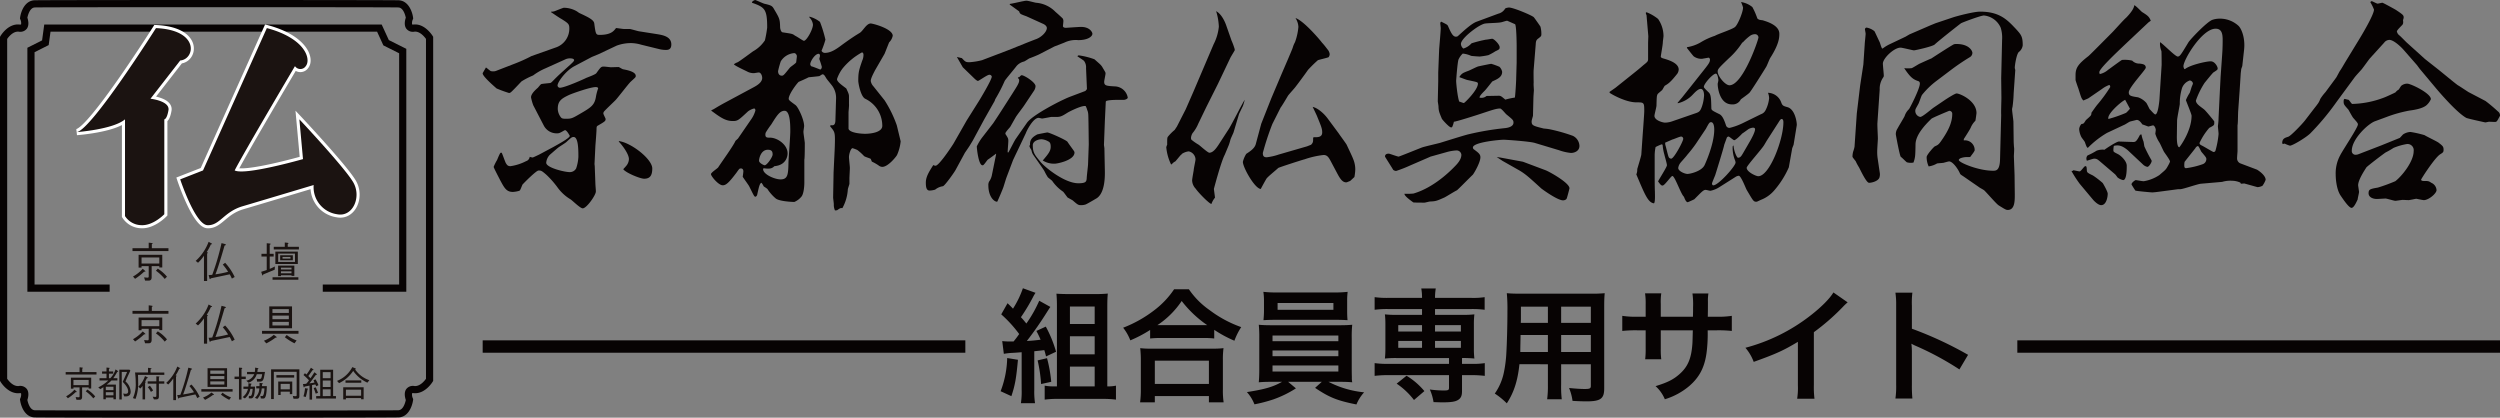 <?xml version="1.0" encoding="UTF-8"?> <svg xmlns="http://www.w3.org/2000/svg" xmlns:xlink="http://www.w3.org/1999/xlink" width="808" height="135" viewBox="0 0 808 135"><rect x="0" y="0" width="808" height="135" fill="#808080" stroke="none"/><defs><clipPath id="a"><rect width="140" height="135" fill="none"></rect></clipPath><clipPath id="b"><rect width="652" height="68" fill="none"></rect></clipPath></defs><g transform="translate(-386 -2209)"><g transform="translate(386 2209)"><path d="M126.283,89.777h-27V87.456h24.683V12.708l-5.095-2.548-2.032-4.426H11.29L10.7,10.064l-4.568,2.3V87.456H30.4v2.321H3.813V10.934L8.566,8.542l.7-5.129H118.32l2.313,5.034,5.649,2.827Z" transform="translate(5.036 4.507)" fill="#070303"></path><g transform="translate(0 0)"><g clip-path="url(#a)"><path d="M70,135c-28.745,0-57.494-.03-58.87-.093-3.093-.142-4.367-3.581-4.636-5.591l-.037-.3.116-.29A2.717,2.717,0,0,0,6.8,127.1a1.141,1.141,0,0,0-.515-.026c-3.645.35-6.019-3.539-6.118-3.7L0,123.091V11.908l.167-.276c.1-.167,2.436-4.073,6.118-3.707a1.007,1.007,0,0,0,.527-.035A2.8,2.8,0,0,0,6.573,6.28l-.116-.285.037-.311C6.763,3.674,8.037.234,11.13.093c2.754-.123,114.986-.123,117.738,0,3.093.142,4.367,3.581,4.638,5.591l.035.306-.116.29A2.727,2.727,0,0,0,133.2,7.9a1.263,1.263,0,0,0,.513.023c3.6-.364,6.021,3.542,6.123,3.707l.165.276V123.091l-.165.279c-.1.165-2.478,4.048-6.123,3.7a.9.9,0,0,0-.527.035,2.855,2.855,0,0,0,.239,1.608l.118.29-.037.309c-.271,2.01-1.545,5.45-4.638,5.591-1.374.063-30.121.093-58.868.093M8.847,129.272c.162.815.794,3.242,2.387,3.317,2.747.123,114.782.123,117.531,0,1.594-.074,2.225-2.5,2.39-3.317-.258-.759-.671-2.411.176-3.556a2.705,2.705,0,0,1,2.61-.952c1.784.176,3.255-1.662,3.738-2.344V12.579c-.483-.682-1.986-2.534-3.738-2.344a2.662,2.662,0,0,1-2.61-.952c-.847-1.144-.434-2.8-.176-3.556-.165-.815-.8-3.242-2.39-3.317-2.749-.125-114.784-.123-117.531,0-1.594.074-2.225,2.5-2.387,3.317.255.759.666,2.411-.181,3.556a2.676,2.676,0,0,1-2.61.952C4.237,10.056,2.8,11.9,2.32,12.579V122.42c.48.682,1.912,2.521,3.735,2.344a2.705,2.705,0,0,1,2.61.952c.847,1.144.436,2.8.181,3.556" transform="translate(0 0)" fill="#070303"></path><path d="M15.642,58.911a13.03,13.03,0,0,1,2.441,2.279l.613-.624a10.34,10.34,0,0,0-2.545-2.223ZM9.867,61.157A17.07,17.07,0,0,0,12.354,59.2c.081-.081.267.049.346-.049.046-.039.032-.114-.09-.227-.07-.081-.42-.381-.626-.545A10.416,10.416,0,0,1,9.3,60.521l.568.636m3.77-8.474H9.148v.8h9.963v-.8H14.505v-1.14c.1-.046.22-.065.22-.169,0-.072-.046-.107-.278-.125a5.928,5.928,0,0,0-.81-.1v1.536m0,7.838c0,.265-.151.316-.394.309l-.877-.065.276.891h1c.8,0,.821-.675.821-1.024V57.648H16.58v.371H17.4V54.51H10.837v3.546h.824v-.408h1.977v2.873m2.942-3.6H11.661V55.241H16.58Z" transform="translate(12.077 67.562)" fill="#1a1311"></path><path d="M24.057,52.186c-.4.9-1.237,2.618-1.573,3.5a4.593,4.593,0,0,1,1.677,3.289c0,1.7-1.471,1.562-2.1,1.525l-.311-.921c.232.032.452.07.717.093.385.007.882-.074.882-.766,0-.887-.522-1.806-1.759-3.1.415-.905.958-2.063,1.413-3.2H21.277v8.892h-.784V51.87h3.274ZM18.6,59.156H16.129v1.019H18.6Zm0-1.762H16.129v1.1H18.6Zm-.636-2.033a10.892,10.892,0,0,1-1.552,1.307v.03h2.977v4.73H18.6v-.562H16.129v.58h-.787V57.524c-.336.227-.6.413-.984.643l-.671-.571a12.732,12.732,0,0,0,3.241-2.235H14.094v-.736h2.258V53.168H14.915v-.724h1.436V51.181l.729.077c.151.016.3.032.3.135,0,.149-.244.149-.244.265v.787h1.378v.724H17.136v1.458h.452a7.262,7.262,0,0,0,1.689-2.843l.615.415c.125.093.265.174.23.29s-.244-.037-.325.146a17.023,17.023,0,0,1-1.262,1.991h1.332v.736h-1.9" transform="translate(18.071 67.606)" fill="#1a1311"></path><path d="M20.15,53.509c.023.545.056,1.416.056,2.416a13.394,13.394,0,0,1-.856,5.354l-.833-.258a10.7,10.7,0,0,0,.9-4.909,25.743,25.743,0,0,0-.218-3.372h4.2V51.214l.891.135c.093,0,.23.044.23.149,0,.088-.3.151-.3.22v1.024h4.443v.768Zm.125,3.8a8.035,8.035,0,0,0,2.13-3.4l.729.325c.128.056.195.139.174.244s-.29.1-.336.195c-.081.162-.251.55-.5.989.058.042.172.1.172.193s-.195.2-.195.29v5.294h-.819V57.107h-.026a4.1,4.1,0,0,1-.729.815l-.6-.615m3.715-.281a8.365,8.365,0,0,1,1.042,1.543l-.705.436a8.7,8.7,0,0,0-1-1.525l.661-.455M25.3,61.438l-.392-.88c.125.014.659.081.833.081.209,0,.346-.107.346-.371V56.357h-2.8v-.764h2.8V53.976l.833.051c.07,0,.174.051.174.137s-.186.132-.186.214v1.216h1.749v.764H26.907v4.122c0,.863-.439.959-1.007.959h-.6" transform="translate(24.446 67.65)" fill="#1a1311"></path><path d="M33.173,61.235a8.424,8.424,0,0,0-.6-1.179L27.423,61.14c-.142.035-.2.246-.278.246-.139,0-.148-.142-.2-.313l-.22-.824a6.241,6.241,0,0,0,1.007-.07A65.945,65.945,0,0,0,30.305,51.4l.763.2c.265.07.464.151.439.283s-.325.1-.381.272-1.715,6.034-2.51,7.9a28.759,28.759,0,0,0,3.515-.708,15.371,15.371,0,0,0-1.48-2l.661-.49A15.179,15.179,0,0,1,33.95,60.8ZM23.152,56.329a13.366,13.366,0,0,0,3.575-5.285l.671.36c.139.067.325.169.281.269-.046.116-.29,0-.348.137a13.443,13.443,0,0,1-1.125,2.075c.165.056.3.093.3.195s-.186.139-.186.3V61.9h-.877V54.92h-.028A10.711,10.711,0,0,1,23.8,56.846l-.65-.518" transform="translate(30.565 67.425)" fill="#1a1311"></path><path d="M34.381,59.813A15.448,15.448,0,0,0,37.056,61.5l.578-.794a10.185,10.185,0,0,1-2.74-1.52Zm-5.135,1.7a17.78,17.78,0,0,0,2.371-1.46c.2-.188.381-.093.485-.188s-.1-.209-.255-.332c-.151-.142-.255-.167-.531-.4a9.072,9.072,0,0,1-2.731,1.634l.661.743m-1.2-2.667h10.1v-.8h-10.1Zm7.434-5.768H30.935V52.033h4.548Zm0,3.474H30.935v-1h4.548Zm.877-5.282H30.054V57.32H36.36Zm-.877,3.546H30.935v-1h4.548Z" transform="translate(37.03 67.727)" fill="#1a1311"></path><path d="M40.04,52.589c.07-.418.1-.706.1-.775.012-.207.255-.2.255-.311s-.162-.142-.36-.176l-.717-.135a7.526,7.526,0,0,1-.09,1.4H36.71v.731h2.32a3.492,3.492,0,0,1-2.566,2.1l.731.638a4.142,4.142,0,0,0,2.659-2.734H41.6a6.5,6.5,0,0,1-.22,1.058.614.614,0,0,1-.661.492,6.949,6.949,0,0,1-.877-.074l.114.905h1.074c.559,0,.914-.457,1.065-1.028s.244-1.158.418-2.084Zm-.357,5.324h1a4.131,4.131,0,0,1-1.445,3.033l.789.362a5.5,5.5,0,0,0,1.434-3.4h.877c-.116,2.268-.485,2.479-.763,2.479a3.967,3.967,0,0,1-.545-.072l.142.849c.334.014.5.021.8.021.371,0,1.065-.1,1.137-4.008H41.534c.021-.276.021-.448.021-.5.023-.195.2-.077.258-.26s-.3-.188-.443-.214l-.622-.093v1.063H39.683v.731m-4.756-3.82V51.77c0-.162.241-.241.241-.348s-.206-.179-.381-.188l-.684-.023v2.883H32.671v.8H34.1v6.624h.824V54.894H36.3v-.8H34.926m.613,3.971h1.469a4.5,4.5,0,0,1-1.724,2.653l.731.429a4.972,4.972,0,0,0,1.759-3.082h.752c-.188,2.281-.534,2.281-.775,2.281a3.564,3.564,0,0,1-.441-.032l-.046.787a4.946,4.946,0,0,0,.661.046c.923,0,1.274-.938,1.364-3.811H37.875l.049-.485c.021-.2.244-.218.244-.374,0-.132-.223-.114-.362-.132l-.659-.1a6.707,6.707,0,0,1-.023,1.091H35.539v.729" transform="translate(43.132 67.621)" fill="#1a1311"></path><path d="M46.907,51.43H37.763v9.606h.882V52.228h7.383v7.485c0,.29-.035.4-.381.4a4.293,4.293,0,0,1-.858-.084l.218.912h.986c.787,0,.914-.311.914-.959Zm-3.09,6.459H40.853V56.13h2.963Zm0,1.55H44.6V55.366H40.067v4.361h.787V58.655h2.963v.784M45.227,53.3H39.473v.8h5.754Z" transform="translate(49.854 67.935)" fill="#1a1311"></path><path d="M43.107,60.68a17.869,17.869,0,0,0,.545-2.372c.021-.13.125-.086.195-.186.035-.049-.056-.128-.151-.153s-.717-.118-.835-.137a11.233,11.233,0,0,1-.508,2.646Zm2.557-2.88c.107.188.566,1.5.65,1.8l.749-.272a18.8,18.8,0,0,0-.749-1.776l-.65.244m-3.3-4.219a19.8,19.8,0,0,1,1.78,1.708,6.662,6.662,0,0,1-.914,1.126c-.394.042-.773.074-1.028.074.023.144.162.759.186.87s.044.221.149.214.06-.239.316-.283c.111-.023.773-.151,1.466-.29v4.528h.824v-4.7c.508-.1.97-.195,1.074-.207a3.908,3.908,0,0,1,.246.59l.749-.35a10.054,10.054,0,0,0-.97-1.905l-.65.353a4.861,4.861,0,0,1,.334.7c-.244.058-1.088.2-1.608.272l-.026-.028c.246-.186,1.845-2.418,1.984-2.6s.265-.058.371-.162.035-.195-.1-.3-.51-.418-.647-.506c-.153.279-.7,1.135-1.262,1.945-.1-.093-.392-.432-.705-.726.2-.258,1.227-1.683,1.306-1.82s.241-.044.336-.139-.021-.186-.139-.265-.543-.369-.659-.467a16.5,16.5,0,0,1-1.448,2.216,3.937,3.937,0,0,0-.5-.429l-.471.594m8.77,6.8H48.6V58.206h2.536Zm0-5.786H48.6v-1.97h2.536Zm1.735,6.585v-.8h-.914V51.863H47.779v8.518H46.473v.8h6.4m-1.735-3.741H48.6V55.356h2.536Z" transform="translate(55.717 67.63)" fill="#1a1311"></path><path d="M47.6,56.3a11.263,11.263,0,0,0,4.573-3.957,11.313,11.313,0,0,0,4.582,3.8l.647-.787a9.23,9.23,0,0,1-4.631-3.512.284.284,0,0,0,.255-.114c.035-.072-.058-.162-.183-.22s-.754-.313-.961-.383a9.44,9.44,0,0,1-4.93,4.445Zm7.186-.894h-5.1v.766h5.1Zm-5.84,6.15h.877v-.427h4.907v.392h.819V57.633h-6.6v3.922m.877-3.156h4.907v1.964H49.818Z" transform="translate(61.98 67.532)" fill="#1a1311"></path><path d="M26.031,42.858a14.775,14.775,0,0,1,2.847,2.66l.717-.729a12.14,12.14,0,0,0-2.97-2.6Zm-6.738,2.616a19.952,19.952,0,0,0,2.9-2.281c.093-.093.311.051.4-.053.056-.058.044-.137-.107-.269a7.7,7.7,0,0,0-.731-.636,12.2,12.2,0,0,1-3.128,2.5l.659.738m4.4-9.883H18.456v.928H30.08v-.928H24.709V34.263c.107-.056.255-.081.255-.2,0-.081-.051-.123-.323-.151-.311-.056-.529-.084-.947-.123v1.8m0,9.145c0,.3-.176.374-.457.362l-1.026-.084.32,1.042h1.162c.933,0,.958-.784.958-1.191V41.381h2.471v.436h.958V37.724H20.428v4.134h.958v-.476h2.309v3.354m3.429-4.206H21.386V38.573h5.738Z" transform="translate(24.365 44.637)" fill="#1a1311"></path><path d="M38.951,45.562a9.906,9.906,0,0,0-.7-1.379l-6.007,1.274c-.162.037-.23.283-.323.283-.162,0-.176-.162-.23-.364l-.255-.963a7.507,7.507,0,0,0,1.174-.079,77.268,77.268,0,0,0,3-10.238l.889.232c.311.077.541.172.513.334s-.378.109-.443.311-2,7.039-2.933,9.209a32.236,32.236,0,0,0,4.1-.822,17.846,17.846,0,0,0-1.724-2.333l.768-.573a17.758,17.758,0,0,1,3.077,4.593ZM27.26,39.838a15.679,15.679,0,0,0,4.174-6.164l.782.422c.16.081.376.193.325.309-.056.135-.339,0-.406.165a16.385,16.385,0,0,1-1.311,2.421c.19.067.353.1.353.227s-.218.16-.218.348v8.78H29.933V38.2h-.028a12.089,12.089,0,0,1-1.891,2.24l-.754-.6" transform="translate(35.988 44.481)" fill="#1a1311"></path><path d="M44.009,35.162H40.448v.852h8.128v-.852H44.97V34.3c0-.128.241-.116.241-.267,0-.109-.323-.179-.513-.193l-.689-.07Zm-5.833,7.494-1.793.594.258.782c.067.19.1.436.23.383.093-.039.146-.3.241-.343l3.647-1.518L40.8,41.51a13.225,13.225,0,0,1-1.659.784V38.307H40.42v-.891H39.139V34.577c0-.132.295-.132.295-.35,0-.088-.244-.118-.459-.142l-.8-.079v3.409h-1.7v.891h1.7v4.349M48.4,45.005H40.054v.808H48.4Zm-2.548-6.021H43.281v-.543h2.568Zm-3.336.538h4.1V37.905h-4.1Zm4.791.541H41.88v-2.7H47.3Zm-6.343.65h7.262V36.719H40.961Zm5.223,1.771H42.77V41.9h3.413Zm0,1.875v.2H47.1v-3.31H41.849v3.4h.921V44.36h3.413m0-.648H42.77v-.624h3.413Z" transform="translate(48.032 44.604)" fill="#1a1311"></path><path d="M26.031,51.587a14.922,14.922,0,0,1,2.847,2.66l.717-.729a11.955,11.955,0,0,0-2.97-2.595ZM19.294,54.2a20.26,20.26,0,0,0,2.9-2.284c.093-.093.311.053.4-.056.056-.053.044-.132-.107-.267a9.262,9.262,0,0,0-.731-.638,12.151,12.151,0,0,1-3.128,2.5l.659.743m4.4-9.885H18.456v.931H30.08V44.32H24.709V42.995c.107-.051.255-.081.255-.2,0-.084-.051-.121-.323-.151-.311-.056-.529-.081-.947-.125v1.8m0,9.142c0,.309-.176.374-.457.362l-1.026-.079.32,1.04h1.162c.933,0,.958-.782.958-1.188V50.106h2.471v.439h.958V46.453H20.428v4.134h.958v-.48h2.309v3.356m3.429-4.2H21.386V47.3h5.738Z" transform="translate(24.365 56.164)" fill="#1a1311"></path><path d="M38.951,54.292a9.441,9.441,0,0,0-.7-1.381l-6.007,1.272c-.162.042-.23.285-.323.285-.162,0-.176-.162-.23-.367l-.255-.956a7.1,7.1,0,0,0,1.174-.084,77.246,77.246,0,0,0,3-10.235l.889.23c.311.081.541.172.513.332s-.378.111-.443.316c-.07.22-2,7.037-2.933,9.207a31.434,31.434,0,0,0,4.1-.822,17.688,17.688,0,0,0-1.724-2.333l.768-.569a17.709,17.709,0,0,1,3.077,4.586ZM27.26,48.564a15.607,15.607,0,0,0,4.174-6.16l.782.422c.16.079.376.19.325.311s-.339,0-.406.158a16.385,16.385,0,0,1-1.311,2.421c.19.067.353.107.353.227s-.218.16-.218.353v8.775H29.933v-8.14h-.028a12.354,12.354,0,0,1-1.891,2.235l-.754-.6" transform="translate(35.988 56.013)" fill="#1a1311"></path><path d="M43.883,52.633A17.793,17.793,0,0,0,47,54.6l.675-.931a11.869,11.869,0,0,1-3.2-1.769ZM37.89,54.615a18.394,18.394,0,0,0,2.766-1.7c.23-.218.448-.1.568-.218s-.121-.241-.3-.385c-.174-.162-.3-.188-.622-.46a10.565,10.565,0,0,1-3.186,1.905l.77.861M36.5,51.507H48.287v-.931H36.5Zm8.666-6.728h-5.3V43.556h5.3Zm0,4.059h-5.3V47.662h5.3Zm1.028-6.171h-7.36v7.06h7.36ZM45.166,46.81h-5.3V45.635h5.3Z" transform="translate(48.187 56.36)" fill="#1a1311"></path><path d="M36.3,3.913S15.451,36.863,10.69,37.53c0,0,11.782-.863,15.6-4.127V64.661a6.394,6.394,0,0,0,5.353,2.948c3.833.144,7.35-3.539,7.35-3.539V33.4s.835.053,1.343-2.95-5.812-3.711-5.812-3.711L44.135,14.38C48.9,14.016,50.562,4.556,36.3,3.913Z" transform="translate(14.113 5.168)" fill="none" stroke="#fff" stroke-width="2"></path><path d="M53.1,3.913l-20.626,46L25.1,52.8s4.847,14.675,8.835,14.815,5.246-4.329,11.332-6.125,22.963-6.861,22.963-6.861a8.86,8.86,0,0,0,7.548,9.442c5.111,1.042,8.019-5.589,5.227-10.356S63.615,33.4,63.615,33.4l1.172,12.856s-18.8,5.373-22.086,3.658c3.283-6.345,19.492-33.707,19.492-33.707a2.093,2.093,0,0,0,3.485,0C67.472,14.016,65.578,7.244,53.1,3.913Z" transform="translate(33.143 5.168)" fill="none" stroke="#fff" stroke-width="2"></path><path d="M36.3,3.913S15.451,36.863,10.69,37.53c0,0,11.782-.863,15.6-4.127V64.661a6.394,6.394,0,0,0,5.353,2.948c3.833.144,7.35-3.539,7.35-3.539V33.4s.835.053,1.343-2.95-5.812-3.711-5.812-3.711L44.135,14.38C48.9,14.016,50.562,4.556,36.3,3.913" transform="translate(14.113 5.168)" fill="#1b1311"></path><path d="M53.1,3.913l-20.626,46L25.1,52.8s4.847,14.675,8.835,14.815,5.246-4.329,11.332-6.125,22.963-6.861,22.963-6.861a8.86,8.86,0,0,0,7.548,9.442c5.111,1.042,8.019-5.589,5.227-10.356S63.615,33.4,63.615,33.4l1.172,12.856s-18.8,5.373-22.086,3.658c3.283-6.345,19.492-33.707,19.492-33.707a2.093,2.093,0,0,0,3.485,0c1.794-2.193-.1-8.966-12.582-12.3" transform="translate(33.143 5.168)" fill="#1b1311"></path></g></g></g><g transform="translate(542 2209)"><g transform="translate(0 0)" clip-path="url(#b)"><path d="M10.211,19.213a49.888,49.888,0,0,0,5.565-2.505l7.693-2.726a6.437,6.437,0,0,0,4.539-6.113c0-1.474-.22-1.7-2.564-3.168-.586-.295-2.928-1.916-3.369-2.21l.076-.147a2.826,2.826,0,0,0,1.1-.147c.439-.15,2.712-1.107,3.005-1.107a8.557,8.557,0,0,1,4.1,1.107c.144.074.73.513.877.589,3,1.4,4.688,2.21,4.834,3.387.439,3.318.513,3.686,1.685,3.686,3.736,0,4.615-1.253,5.347-2.21.366,0,2.124.295,2.49.295h1.975c.442.071,2.49.663,2.857.734l6.08.958c1.685.295,4.47.737,4.47,3.318,0,1.766-1.174,1.766-1.9,1.766a9.35,9.35,0,0,1-1.831-.221l-6.006-1.471a12.47,12.47,0,0,0-3.15-.518,13.438,13.438,0,0,0-4.761.813l-5.933,2.8L35.26,17l-5.713,3.021C26.836,21.5,24.2,25.107,24.2,26.212a.781.781,0,0,0,.732.737c1.614,0,8.277-3.021,8.5-3.168.513-.221,3-1.105,3.3-1.547,1.392-1.916,1.538-2.137,2.415-2.137.369,0,2.126.221,2.273.221.366,0,2.122-.071,2.49-.071.217,0,1.243.734,1.536.734,1.1.223,4.029.737,4.029,2.137,0,.442-.071.442-1.682,1.916-.879.882-4.175,5.231-4.91,5.966-.586.589-3.074,2.949-3.514,3.463A1.192,1.192,0,0,0,39,35.2c0,.368.732,1.621.732,1.84,0,.665-.22.813-2.49,2.137-.293.15-.439.295-.439,1.031,0,.81-.293,4.568-.366,5.378l-.293,6.042.073.589.22,5.894c0,.295.146,1.766.146,2.358,0,1.179-3,5.45-4.248,5.45-.806,0-3.3-2.5-3.88-2.873a14.093,14.093,0,0,1-4.324-3.976,30.273,30.273,0,0,0-3.514-3.979c-1.538-1.326-1.687-1.4-2.564-1.4-.735,0-4.688,3.976-5.2,4.568-.659,1.619-.732,1.842-1.025,1.989a9.209,9.209,0,0,1-2.053.368c-2.122,0-2.781-1.326-4.1-3.758-.439-.884-2.124-4.052-2.124-4.347a15.5,15.5,0,0,1,1.1-2.21c.952-2.284,1.1-2.579,1.538-2.284.22.442,1.025,2.728,1.245,3.168.366.663.659,1.107,1.538,1.107a15.84,15.84,0,0,0,5.054-1.623,1.653,1.653,0,0,0,1.172-1.4,5.675,5.675,0,0,0,.952.223c.146,0,1.978-.886,2.122-.958l4.688-2.505c1.025-.592,5.2-2.8,5.2-3.537,0,0-.952-1.842-1.54-1.842-.071,0-.146.071-.22.071-1.538.886-1.682.958-2.417.958A4.678,4.678,0,0,1,19.8,39.251l-3.443-6.629a16.089,16.089,0,0,1-.73-2.581c0-1.177,1.538-2.5,2.2-3.092.22-.221.879-1.105,1.1-1.179.442-.147,2.49-.295,2.932-.368.586-.221.73-.737,3.809-3.537L28.45,19.36c.293-.295,1.1-.958,1.1-1.324,0-.592-1.172-.592-1.318-.592a3.475,3.475,0,0,0-1.611.368l-6.37,2.873a19.357,19.357,0,0,0-3.955,2.284,25.333,25.333,0,0,0-3.738,1.916c-.51.516-3.221,3.463-3.587,3.61a1.046,1.046,0,0,1-.442.147A39.143,39.143,0,0,1,4.5,27.17c-.659-.589-4.908-4.2-4.466-5.01l1.023-1.768c.293.147,1.318,1.107,1.611,1.179a2.732,2.732,0,0,0,.732.074,2.434,2.434,0,0,0,1.1-.221ZM20.539,51.187c0,1.621,6.006,3.021,7.542,3.021a2.307,2.307,0,0,0,2.124-1.179,13.655,13.655,0,0,0,.732-3.758c0-2.137,0-6.408-1.536-6.408-.588,0-.735.145-2.346,1.619-.293.295-2.2,1.476-2.49,1.695-.51.368-2.415,2.063-2.857,2.431a4.129,4.129,0,0,0-1.17,2.579M25.3,36.527c.293.368.73.44,1.611.44,1.756,0,2.049-.145,4.466-1.547,3.809-2.21,4.834-2.873,5.274-5.818a16.05,16.05,0,0,1,.586-2.21.365.365,0,0,0,.073-.221c0-.442-.586-.442-.806-.442-1.685,0-7.325,1.989-8.5,2.505-2.49,1.179-3.736,1.916-3.736,4.566A4.732,4.732,0,0,0,25.3,36.527m18.749,7.66c3.955.518,10.765,5.821,10.765,8.841,0,2.358-.8,3.316-2.635,3.316-1.318,0-6.08-1.989-6.741-3.092.222-.223,1.028-1.107,1.174-1.329a3.56,3.56,0,0,0,.657-1.916c0-1.695-2.268-4.639-3.294-5.673Z" transform="translate(0 1.417)" fill="#070303"></path><path d="M92.371,50.1c-.366.663-2.932,3.831-4.761,3.831a1.938,1.938,0,0,1-1.174-.442,14.47,14.47,0,0,0-2.2-1.253l-.366-.884c-.293-.219-1.978-.663-2.2-.958a17.281,17.281,0,0,0-2.124-1.916,13.188,13.188,0,0,0-1.54-.589c-.586,0-1.17,1.916-1.17,2.873,0,.589.291,3.021.291,3.539,0,.368-.144,3.092-.144,3.24v1.916c-.073.295-.515,1.547-.515,1.768a14.4,14.4,0,0,1-1.756,6.039c-.586-.071-.735,0-1.687.663A2.384,2.384,0,0,1,72.3,68a4.535,4.535,0,0,1-.366-1.992c0-.366-.22-1.913-.22-2.21l.146-8.1.293-6.113c.073-1.253.147-3.391.147-4.494,0-2.286-.222-2.655-1.318-3.979a.634.634,0,0,1-.22-.368c0-.074.146-.221.146-.295.806.145,1.463.074,1.538-1.4l.22-7.294a6.515,6.515,0,0,0-1.025-3.684c-.293-.516-1.978-2.431-2.2-2.873-.513-.884-.732-1.179-1.172-1.179-.146,0-.952.589-1.025.589-.51.074-3.369.368-3.443.368-.51.295-3.15,1.474-3.223,1.474-.952.958-3.221,4.126-3.221,5.452,0,.442.293.663,2.2,2.063.879.663,2.783,4.713,2.783,6.778,0,.295-.222,1.547-.222,1.842,0,.589.439,3.242.439,3.682,0,.884,0,4.865-.146,5.3v7.441c0,1.329-.22,3.831-1.023,4.642a6.092,6.092,0,0,1-2.2,1.621c-.881,0-5.054-.223-6.082-1.179a13.816,13.816,0,0,1-2.635-3.021,10.441,10.441,0,0,0-1.174-.81,6.839,6.839,0,0,0-.73-1.179c-.586.147-.808,1.179-1.392,3.831,0,.147-.293.663-.586.663-.366,0-.513-.368-1.98-3.316-.144-.368-2.122-3.021-2.122-3.168.073-.295.217-1.547.217-1.695,0-.516-.217-.958-.8-.958-.442,0-.513.074-1.394,1.326-2.488,3.316-3.44,4.126-4.466,4.126-1.392,0-3.809-2.947-3.809-3.61,0-.516,2.124-1.842,2.344-2.21.879-1.4,5.054-7.147,5.567-8.544l.806-.737,4.1-5.968a9.438,9.438,0,0,0,1.538-3.094c0-.295-.076-.663-.442-.663a5.518,5.518,0,0,0-1.975.958c-3,2.8-3.3,3.094-4.834,3.094-2.271,0-3.809-.958-6.958-3.315v-.221c.659-.147.952-.516,3.882-2.137l9.742-5.231c1.831-.958,2.783-1.916,2.783-3.021,0-.884-.513-1.768-1.1-1.768-.293,0-1.389.221-1.609.221a4.556,4.556,0,0,1-1.978-.44c-.659-.371-4.029-1.844-4.468-2.434a4.968,4.968,0,0,1,1.245-.663c.806-.442,4.248-3.021,4.979-3.534a10.957,10.957,0,0,0,3.809-3.537A36.756,36.756,0,0,0,50.4,8.915c0-6.042-.808-6.557-4.908-8.031V.663A1.845,1.845,0,0,1,46.518,0c.222,0,2.639,1.179,3.15,1.25,2.273.518,2.417.739,3.076,1.918,1.611,2.726,1.76,3.021,1.831,5.452,0,.882.366,1.84.881,1.84,2.854.444,3.15.444,3.88,1.034,1.025.513,2.637,1.695,2.93,1.695.879,0,2.93-3.686,2.93-5.231A4.012,4.012,0,0,0,64.024,5.6V5.376a9.124,9.124,0,0,1,3.443,1.7,41.2,41.2,0,0,1,1.758,5.747,26.961,26.961,0,0,1-1.245,3.534c0,.295.513.737,1.025.737,2.051,0,3.809-1.253,5.86-2.8,2.637-1.916,4.248-2.949,5.494-3.684,1.1-.737,2.122-3.023,3.516-3.023.659,0,7.1,1.7,7.1,3.981a4.181,4.181,0,0,1-1.17,2.137L88.34,17.386l-3.15,5.452c-.071.221-1.316,2.358-1.316,3.316a3.359,3.359,0,0,0,.879,1.768l3.587,4.494a37.984,37.984,0,0,1,3.955,8.1l1.245,5.155a14.12,14.12,0,0,1-1.17,4.421M50.62,48.4c-2.271,0-2.857,2.873-2.857,3.537,0,.737,1.538,1.476,1.831,1.476.735,0,2.564-2.655,2.564-3.463s-.144-1.55-1.538-1.55m5.423-12.6c-1.538,0-2.49,1.474-4.322,4.418a27.9,27.9,0,0,0-1.76,2.579,2.019,2.019,0,0,0-.144.739c0,.958.586.958,1.538.958,2.268,0,5.64,2.21,5.64,5.084,0,.219,0,3.758-4.251,4.126-.659.589-1.172,1.029-3.514.661-.073.147-.146.221-.146.3,0,1.692,3.733,3.313,5.638,3.313,2.417,0,2.49-1.695,2.566-5.747.073-1.474.584-8.323.584-9.725,0-1.916,0-6.7-1.829-6.7m3.074-18.638a5.613,5.613,0,0,0-4.319,2.65,26.64,26.64,0,0,0-.879,3.168c0,1.181.73,1.476,1.172,1.476.584,0,.73-.223,2.635-2.581.293-.368,1.978-1.4,2.051-1.768.146-1.253.22-1.768.22-1.987s-.293-.958-.879-.958m8.13,1.916c0-.15.22-.884.22-1.034,0-.219-.073-.663-.439-.663-1.172,0-2.71,2.431-2.71,3.389a1,1,0,0,0,.366.663c.513.074,2.783,1.031,2.857,1.031.22,0,.513-.368.513-.882a25.035,25.035,0,0,0-.806-2.505M82.043,31.9c-1.467-.81-2.2-5.084-2.2-5.747,0-2.8.22-3.463,1.245-6.484a4.63,4.63,0,0,0,.437-1.916c0-.442-.144-.808-.51-.808A21.229,21.229,0,0,0,74.791,22.1a12.3,12.3,0,0,0-1.831,3.463c0,.813,1.316,1.768,3,3.023.8,1.692.879,1.987.879,2.65v2.431c.073.442-.146,2.284-.146,2.652v5.3c.364,1.326,4.029,1.621,5.347,1.621,1.831,0,5.567-.444,5.567-2.579A9.7,9.7,0,0,0,82.043,31.9" transform="translate(41.553 0)" fill="#070303"></path><path d="M75.758,38.847l4.029-6.408c.366-.589,4.1-6.778,4.1-7.81a.758.758,0,0,0-.808-.589c-.657,0-3.367,1.989-3.66,1.989s-.952-.589-1.028-.663l-3.88-3.758-1.9-3.316,1.611.368c1.1,1.179,1.245,1.326,2.417,1.326a21.919,21.919,0,0,0,4.1-.661l8.13-3.1,5.347-2.137c1.243-.516,3.367-1.326,3.733-1.474,1.9-.587,3.736-2.429,3.736-3.682,0-.813-1.1-1.326-1.318-1.4L95.019,5.107a14.2,14.2,0,0,1-1.682-.663,1.281,1.281,0,0,1-.586-.884c-.515-.368-2.637-1.916-3.079-2.21l.073-.223C90.624,1.055,94.36.1,95.093.1c.513,0,2.639.589,3.076.663a9.786,9.786,0,0,1,6.3,2.945c1.025.884,1.978,1.771,2.344,2.137a1.686,1.686,0,0,1,.22.886c0,.221-.146,1.474-.146,1.547,0,.513.659.589.952.589.22,0,4.1-.295,4.908-.295,2.854,0,3.662,1.766,3.662,2.21,0,.882-1.465,2.061-4.544,2.061a8.514,8.514,0,0,0-4.539.813L104.1,14.906l-4.981,2.576c-.437.221-2.049.886-3.076,1.253-.293.147-1.463.958-1.756,1.031A4.574,4.574,0,0,0,91.87,21.24c-.586.81-3.66,4.421-3.807,4.789a50,50,0,0,1-3,5.821c-.076.074-.22.663-.293.734l-3.3,5.823-3.736,6.926-.806,1.326c-.22.44-1.538,2.282-1.758,2.65l-3,5.526c-.439.81-3.514,5.157-4.1,5.231a5.238,5.238,0,0,0-2.49,1.1,7.225,7.225,0,0,1-1.76.3c-1.025,0-1.245-1.031-1.245-2.579,0-1.916,1.1-3.61,2.417-5.673a1.411,1.411,0,0,0,.732.221c1.1,0,5.2-6.187,5.789-7.144Zm16.7-14,.366-.074c.149-.221.515-.589.732-.589.806,0,4.47,2.284,4.47,3.537a2.856,2.856,0,0,1-.442,1.4L94.289,34.06c-.659.958-1.76,2.355-2.419,3.313-.364.518-1.756,3.094-2.049,3.539-.293.368-1.538,1.695-1.538,2.061a.812.812,0,0,0,.217.518c.586.958.735,1.1.735,1.916,0,.589-.22,3.168-.22,3.682l.22.076c.437-.665,1.975-3.831,2.415-4.421l3.591-5.16c1.831-2.579,10.252-6.776,11.351-7.294.659-.292,1.318-.663,2.857-1.25l4.688-1.768.51-.589-.293-6.778a3.457,3.457,0,0,0-.657-2.358c-.3-.295-1.833-1.253-2.124-1.471a.489.489,0,0,1,.513-.3,24.2,24.2,0,0,1,4.981,1.255c1.831,1.619,2.049,1.766,2.49,2.429.952,1.621,1.1,1.768,1.1,2.137,0,.442-.437,2.284-.437,2.726,0,1.253.73,1.326,3.514,1.474a4.377,4.377,0,0,1,4.1,3.61c0,.442-.879.737-1.245.737-3,0-4.688,0-5.711.368l-.146.221L120.436,39l-.293,7.734.144,1.031.149,7.441c.073,4.126-.659,7.368-2.564,8.694-.22.145-3.225,1.916-3.662,2.061a4.75,4.75,0,0,1-1.465.223c-.881,0-1.1-.147-2.71-1.55-.22-.145-1.465-.808-1.685-.958-.22-.295-1.172-1.619-1.392-1.842a13.071,13.071,0,0,1-3.516-3.461c-.147-.221-1.316-1.031-1.465-1.253a17.263,17.263,0,0,1-1.1-1.989c-.515-.884-3.225-4.642-3.738-5.452a4.538,4.538,0,0,1-.439-1.326,4.976,4.976,0,0,1-.659-1.253,2.5,2.5,0,0,1,.22-.44c-.144-1.844,1.1-2.655,2.271-3.318.073-.074,3.223-.663,3.3-.663.659,0,6.08,2.434,6.519,3.023.293.513,2.051,2.873,2.124,3.018a1.061,1.061,0,0,1,.147.444c0,2.5-5.494,3.608-6.373,3.608a6.709,6.709,0,0,1-3.882-1.031c1.831-2.137,2.564-3.094,2.564-4.418s-.366-1.55-.952-1.844A4.859,4.859,0,0,0,100,44.889c-1.1,0-2.857.589-2.857,1.916,0,2.431.659,3.168,2.417,5.3,1.392,1.768,7.837,7,12.3,7,2.419,0,2.639-.516,2.712-1.621,0-.663.437-3.979.437-4.642l.222-6.187v-.295l-.073-6.118c-.073-3.461,0-3.831-.439-4.863a5.119,5.119,0,0,0-.513-1.253h-.22c-1.611,0-5.494,2.065-5.567,2.139-1.538.958-2.2,1.4-3.443,1.4h-1.9c-.369.076-2.712.518-2.932.518-.146,0-.952-.223-1.1-.223-1.758,0-3.807,3.981-4.173,5.01-.293.589-2.783,5.9-3.3,6.926l-.8,1.695-2.2,5.821c-.149.442-.735,2.358-.879,2.8-.222.737-1.831,4.494-2.053,4.863-1.1,0-2.857-1.768-2.857-5.3a2.361,2.361,0,0,1,.222-1.179,5.484,5.484,0,0,0,.952-2.284l1.316-6.481v-.3c-.364.3-2.268,1.695-2.635,1.916-.293.221-1.245,1.768-1.611,1.844h-.146c-1.245,0-1.831-5.307-1.831-6.118a16.575,16.575,0,0,1,1.685-2.8l3.589-4.639c.22-.295,2.49-3.758,2.71-4.126l3.587-5.6c1.245-1.989,2.126-3.242,2.126-4.126,0-.221,0-.442-.439-.81Z" transform="translate(80.655 0.126)" fill="#070303"></path><path d="M121.283,32.216c-.222.442-1.174,2.431-1.245,2.579l-1.76,5.894c-.073.295-.952,2.063-1.025,2.431a17.525,17.525,0,0,1-.513,1.692l-1.318,3.168c-1.17,2.139-3.443,10.757-3.514,11.052l.364,2.8a6.9,6.9,0,0,0-1.17,2.063c-.952-.295-4.47-3.979-5.054-4.936a4.063,4.063,0,0,1-1.172-2.652c0-.516.439-2.873.51-3.315,0-.589.588-3.018.588-3.534a2.768,2.768,0,0,0-2.2-2.579,5.068,5.068,0,0,0-2.2.808l-.073.15-.22.145c-.366.368-1.536,1.842-1.831,2.139a3.186,3.186,0,0,0-1.172.956h-.22a16.073,16.073,0,0,1-1.538-5.524,3.606,3.606,0,0,1,.293-.81c0-1.989,0-2.21.22-2.579a15.275,15.275,0,0,1,2.2-2.21l.732-1.107,2.857-5.6,2.417-5.526,6.592-15.47a15.833,15.833,0,0,0,1.682-5.673,19.453,19.453,0,0,0-.879-5.01c1.538.81,2.639,2.873,3.225,4.494l1.756,5.01a21,21,0,0,1,1.025,2.8v.368l-1.318,2.21-4.1,8.618-3.736,7.444-2.635,5.45a11.755,11.755,0,0,1-1.831,3.021,3.5,3.5,0,0,0-.513,1.547,1.146,1.146,0,0,0,.146.589A17.658,17.658,0,0,0,107,44.741c.513.366,2.93,2.576,3.44,2.576,1.174,0,2.2-1.324,3.225-2.945l3.15-4.863c.437-.665,2.93-5.378,3.367-6.263.293-.516,1.321-2.505,1.687-3.021a16.435,16.435,0,0,1-.586,1.989M157.316,55.2c-.22.147-1.172,1.105-1.389,1.253-.952.368-1.028.442-1.245.442-1.028,0-1.76-.737-2.857-2.8l-2.273-4.276c-.584-1.029-1.025-1.768-2.2-1.768a28.748,28.748,0,0,0-6.15,1.4c-.659.145-8.2,2.576-8.5,2.8-.586.589-3.369,2.8-3.809,3.463-.437.734-1.172,2.061-1.831,3.313-1.9-.074-5.784-6.926-5.784-8.768a8.548,8.548,0,0,1,1.1-2.579c1.245-.808,2.71-1.766,3.076-3.168l1.76-6.555.293-.737,2.268-5.747.732-1.842,3.369-7.957L136,16.746c.149-.368,1.321-3.094,1.394-3.391a8.282,8.282,0,0,1,.732-1.766,19.241,19.241,0,0,0,1.1-4.936,5.749,5.749,0,0,0-.952-2.873c2.781.958,8.055,7.22,8.57,7.957.952,1.029,1.1,1.324,2.049,2.505a2.971,2.971,0,0,1,.442,1.179,1.672,1.672,0,0,1-.366,1.031c-.513.221-3.076.808-3.443.958a43,43,0,0,0-3.225,3.168c-.584.884-3.367,4.642-3.953,5.376-.293.442-2.2,2.505-2.49,2.947-.732,1.253-2.2,3.684-2.344,3.758l-2.71,5.378a86.408,86.408,0,0,0-3.076,9.355c0,.884.22,1.4,1.245,1.4a18.44,18.44,0,0,0,3.882-.884l9.156-2.652,1.318-.516c.659-.737.659-.886.659-2.284l.217-.15c1.028,0,2.712.15,2.712-1.545,0-1.326-.44-2.21-1.685-5.3-.22-.516-1.318-2.8-1.394-2.945,1.467.292,3.516,1.913,4.91,3.829l3.443,4.642c.217.366,2.561,3.534,2.635,3.758.293.663,1.831,3.829,2.053,4.492a8.847,8.847,0,0,1,.73,3.391,14.614,14.614,0,0,1-.293,2.576" transform="translate(124.419 2.042)" fill="#070303"></path><path d="M187.538,48.059a15.907,15.907,0,0,1-3.882-.884l-7.837-2.358c-1.756-.516-9.373-1.031-10.035-1.031-1.389,0-9.959.81-9.959,2.505a.66.66,0,0,0,.293.589c1.465,1.105,2.124,1.547,2.124,2.579,0,1.768-2.271,5.526-2.49,5.673-.806.734-4.759,4.787-5.127,5.01-.659.295-3.367,1.987-3.955,2.282-2.49,1.107-2.783,1.253-4.688,1.326-.293,0-1.538.368-1.831.368-.437,0-3.443,0-3.587-.074-.293-.221-3.005-2.061-2.857-2.8a19.135,19.135,0,0,0,2.928-.074c6.521-1.913,11.868-7.22,13.407-8.839.73-.737,2.049-2.137,2.049-3.684a1.529,1.529,0,0,0-1.611-1.4,14.2,14.2,0,0,0-3.076.516l-5.272,1.474-.662.295-5.784,2.505A43.544,43.544,0,0,1,131,53.879a1.672,1.672,0,0,1-.952-.368c-.22-.442-2.637-4.2-2.637-4.273,0-.663.44-.958,1.245-.958.22,0,2.783.958,3.15.958.22,0,6.373-2.505,7.544-2.947.8-.295,4.979-1.253,5.784-1.474,1.467-.442,7.984-2.505,9.3-2.8a90.009,90.009,0,0,1,11.791-1.987c.659-.076,2.708-.371,2.708-1.771,0-.81-.217-.958-2.271-2.65-.364-.295-1.609-1.916-2.049-1.916-1.245,0-2.639.513-6.226,1.692-.879.3-7.984,2.579-8.716,2.579a8.377,8.377,0,0,1-.513,1.621.4.4,0,0,1-.364.221c-.659,0-2.857-2.505-3.005-2.8-.952-2.282-1.025-2.505-1.1-4.052,0-.219-.222-1.4-.222-1.621l.147-6.481v-2.8l.293-7.441c.076-1.105.513-5.894.513-6.852,0-.295-.144-1.4-.144-1.619s.073-.3.291-.518c1.758.884,1.98.958,2.2,1.4,1.028,2.355,1.614,3.461,2.566,3.461a1.372,1.372,0,0,0,.584-.147c2.417-2.21,4.541-4.126,6.153-4.715l6.958-2.579a3.521,3.521,0,0,0,2.2-1.619c.144-.223,1.025-.368,1.245-.368,1.463,0,7.689,2.65,8.055,3.168.735.958,2.051,2.871,2.124,3.018a9.039,9.039,0,0,1,.293,2.36c0,.661-.071.734-.806,1.324-.806.589-.952.81-1.025,2.139l-.659,8.1c-.071.663,0,3.684,0,4.273-.071.368.073,2.063.073,2.358l-.144,2.137-.149,6.113c0,.074-.439,1.476-.439,1.771,0,1.326.366,1.471,3.958,2.355a17,17,0,0,1,1.829.223,53.916,53.916,0,0,1,7.544,2.134,3.759,3.759,0,0,1,2.124,3.242c0,1.768-1.758,2.284-2.71,2.284M169.96,13.506c0-.884-.076-6.631-.515-7.071-.071,0-2.49-1.107-2.561-1.107-.366,0-1.76.516-2.053.516-.877.223-4.612.223-5.345.442-1.758.516-4.615,2.726-5.933,4.052-.586.589-1.609,1.695-1.609,2.505a2.01,2.01,0,0,0,.8,1.476,5.875,5.875,0,0,0,2.637-1.7A41.828,41.828,0,0,1,160,11.443c.366,0,1.758-.292,2.051-.292.586,0,2.415,1.84,2.415,2.724,0,.663-.144.737-1.389,1.326a17.391,17.391,0,0,1-2.271,1.253,24.635,24.635,0,0,1-2.783.442c-.293,0-2.417-.147-2.783-.221a8.508,8.508,0,0,0-2.71-.737,6.175,6.175,0,0,0-1.392,1.989c-.366,1.4-.732,6.7-.732,6.776,0,1.034.513,5.747,1.025,6.781.22,0,1.245.442,1.465.442s4.541-4.2,4.541-6.265c0-.513-.293-.513-3.369-1.177-.439-.076-2.2-.81-2.564-.884v-.221c.806-1.031.879-1.105,2.783-1.842.513-.147,2.857-1.4,3.369-1.474.659-.147,3.809-.81,4.1-.81a22,22,0,0,1,2.637.958,3.025,3.025,0,0,1,.879,1.621c0,1.695-1.538,2.358-3.15,3.094-.073,0-2.124,2.726-2.637,3.168-.952.958-1.465,1.547-1.538,2.061a2.444,2.444,0,0,0,2.271-.513c.366,0,3.953-.074,4.1-.074.586.074.732.219,1.978,1.253a24.7,24.7,0,0,1,3.076-.665c.144-.44.437-5.229.437-6.26l.149-5.084Zm16.185,49.214c-.073.44-.806.661-1.172.661-1.9,0-6.958-3.758-7.032-3.829-3.809-3.463-5.125-4.715-7.322-5.968l-5.2-2.947-1.9-1.253,1.1.147,7.178,1.326.291.074,7.251,2.724c1.172.444,7.691,4.052,7.691,5.823,0,.145-.806,3.168-.879,3.242" transform="translate(164.224 1.376)" fill="#070303"></path><path d="M218.59,46.41l-.44,1.105-1.1,6.187a29.273,29.273,0,0,1-4.761,7.517,10.747,10.747,0,0,1-4.319,3.018c-1.1.516-1.172.589-1.467.589-.879,0-1.023-.368-3.076-3.831-.364-.663-1.831-4.566-2.561-4.566a2.3,2.3,0,0,0-1.025.368l-5.127,3.24a8.515,8.515,0,0,1-3,1.253c-.22,0-1.318-.295-1.538-.295-.732,0-1.245.589-3.662,3.023-.22.145-2.051.958-2.124.958-.513,0-.879-.813-1.245-1.771-.952-.734-2.928-6.7-3.736-6.7-.437,0-2.49,3.094-3.15,3.094-.437,0-.586-.15-1.463-1.326.217-.589,2.857-4.642,2.857-5.231s-.735-2.947-.808-3.391a15.317,15.317,0,0,1-.586-3.24l-.293-.147a16.082,16.082,0,0,0-1.975.884,13.534,13.534,0,0,0-.3,2.5v6.042c0,1.547,0,4.421.073,5.823,0,.884.149,3.387-.293,3.829-1.9-.221-2.928-2.726-5.713-9.357a3.78,3.78,0,0,0,.3-1.692c0-.074,1.245-4.055,1.316-4.715l.442-6.41c.144-1.842.51-6.926.51-7.589,0-2.873-.071-2.873-2.564-2.873-3.514,0-8.2-2.726-8.641-3.094v-.295l1.9-1.326L166,24.014c1.392-1.107,2.783-2.21,4.026-3.318,1.394-1.1,1.538-1.253,1.538-2.061v-5.3l.076-1.989-.586-6.852a1.715,1.715,0,0,1-.22-.663c0-.221.144-.221.293-.221a14.026,14.026,0,0,1,3.662,2.137,9.763,9.763,0,0,1,1.756,5.526c0,.292-.22,1.768-.22,2.063,0,.737-.659,4.347-.659,4.566,0,.444.735.589,1.245.739,1.172.368,4.544,1.326,4.544,3.463a2.685,2.685,0,0,1-.442,1.326c-2.271,2.873-2.93,3.24-4.029,3.9-.147.074-.733,1.253-.877,1.4-.222.219-1.318,1.1-1.467,1.326-.293.589-.293.882-.364,3.682,0,.516-.659,2.873-.659,3.315,0,1.547,2.857,2.21,3.367,2.21a7.315,7.315,0,0,0,2.417-.442l7.251-2.505c1.394-.442,1.758-.663,2.346-2.358a13.154,13.154,0,0,0,.657-3.537c0-.366-.073-2.063-1.1-2.063-.879,0-2.124,1.4-2.417,1.7A9.634,9.634,0,0,1,181.165,33l-.076-.145c.22-.223,1.1-1.329,1.321-1.547l4.686-5.9c3.955-5.01,4.468-5.45,4.468-6.557,0-.219-.22-.587-.44-.587-.073,0-2.051.368-2.122.368a4.237,4.237,0,0,1-2.712-.81c-.366-.368-1.9-2.358-2.2-2.726l.073-.221a12.743,12.743,0,0,0,4.248-1.474,22.1,22.1,0,0,1,4.761-2.21c.952-.589,5.787-2.137,6.517-2.873.879-.737,2.566-4.789,2.566-6.26A10.481,10.481,0,0,0,201.6.29a7.514,7.514,0,0,1,3.662,1.621,21.776,21.776,0,0,1,1.611,3.684c.515.442.586.442,1.76.592.51.219,5.347,1.324,5.347,4.345,0,1.105,0,3.24-2.932,7.81-.293.442-1.1,2.65-1.392,3.018-.806,1.329-4.539,7.294-5.274,8.178-.366.442-2.49,1.916-2.857,2.21a2.9,2.9,0,0,1-2.854,1.621c-3.955,0-4.615-5.3-4.615-6.631,0-.145.22-.884.22-1.177,0-.221-.22-2.137-.806-2.137-.952,0-3.882,3.24-3.882,4.271,0,.221.146.444,1.611,1.842.732.737.732,2.139.806,5.01,0,.663.22.81,2.635,1.989,1.028.516,1.614,2.137,2.126,3.684a1.16,1.16,0,0,0,1.172.737,20.707,20.707,0,0,0,4.1-1.474l6.006-2.947a2.569,2.569,0,0,0,1.465-1.253,10.661,10.661,0,0,0,1.17-3.9,5.038,5.038,0,0,0-.366-1.768,4.683,4.683,0,0,1,4.322,3.244c.366.882.588,1.029,1.978,1.4,2.564.737,3.076,5.231,3.005,5.821Zm-36.328-2.652c-.51,0-2.415.884-2.857.958l-2.342,1.031.071.734c.222.592.808,3.244,1.025,3.758a.922.922,0,0,0,.879.663c.881,0,3.882-5.6,3.882-6.408a.725.725,0,0,0-.659-.737m9.669-4.642c-.513,0-.659.221-1.685,2.137l-3.3,4.936a41.8,41.8,0,0,1-2.71,3.461c-.291.444-1.9,2.21-2.2,2.581a3.414,3.414,0,0,0-.732,1.695c0,1.029,2.124,1.916,3.005,1.916.8,0,4.466-.813,5.491-2.8.073-.147,3.15-6.7,3.15-11.567,0-.516-.073-2.358-1.025-2.358m13.551,1.768a3.769,3.769,0,0,0-1.538.516c-.293.221-1.685,1.253-1.978,1.4-.22.295-2.051,2.137-2.564,2.137-.293,0-1.538-1.179-1.831-1.179a.685.685,0,0,0-.586.442c-.293.81-.659,1.842-.806,2.21-.073.737-2.857,9.652-2.93,9.871-.147.368-1.025,2.431-1.025,2.655,0,.295.147.589.439.589,1.611,0,7.178-6.189,7.178-7.37a2.13,2.13,0,0,0-.149-.663,10.87,10.87,0,0,1-.8-4.052c0-.513,0-.587.293-.808.073,1.766,1.1,4.052,1.463,3.976.808,0,1.172-.734,1.614-1.471l2.344-4.052c.293-.518,1.538-2.726,1.538-3.684,0-.442-.442-.516-.659-.516m.586-30.206a2.825,2.825,0,0,0-1.538.516,15.413,15.413,0,0,0-2.346,2.137h-.144a24.982,24.982,0,0,1-4.395,5.155c-3.223,3.1-3.589,3.463-3.589,4.276,0,1.471,2.417,4.421,3.809,4.421,4.319,0,9.373-14.664,9.373-15.472a1.087,1.087,0,0,0-1.17-1.031m8.641,27.406c-.293,0-.586.442-.952,1.031l-3.88,6.042-.735,1.253c-.732,1.324-5.713,6.778-5.713,7.441,0,1.326,3.005,2.724,3.736,2.724,3.665,0,8.13-11.86,8.13-17.386,0-.292,0-1.105-.586-1.105" transform="translate(205.1 0.373)" fill="#070303"></path><path d="M247.182,14.672c-.73.589-1.321,4.2-1.321,5.157,0,.147.222.737.147.884l-.508,7.294a41.245,41.245,0,0,1-.371,4.421,4.084,4.084,0,0,0-.146.734c0,.589.439,3.684.439,4.052l.078,6.115c0,.442.069,1.768.142,2.358.073.368-.073,2.358-.073,2.726l.222,6.039.071,6.191c0,1.987.073,5.084-2.268,5.084-.515,0-.808-.15-2.932-1.476-.8-.513-3.88-4.126-4.688-4.86-.144-.15-1.243-.737-1.463-.884l-4.688-3.242c-1.245-.884-1.467-.884-1.682-1.326-.662-1.547-2.346-3.9-3.518-3.9-.22,0-1.465.368-1.756.442s-1.76.147-2.126.219a7.34,7.34,0,0,1-2.708.958,7.189,7.189,0,0,1-.659-3.018c0-.737,2.268-3.242,2.635-3.463,1.245-.516,1.394-.737,2.783-2.8,1.538-2.358,2.857-4.863,2.857-7.662a.945.945,0,0,0-.952-1.029c-.073,0-5.567,2.282-5.787,2.576-1.9,1.842-5.127,5.157-5.127,8.326-.071,3.758-.071,4.126-.659,5.821A4.473,4.473,0,0,1,211,50.329c-.217-.074-1.611-1.547-1.978-1.768-.364-.368-1.609-7.073-1.609-7.294A3.276,3.276,0,0,1,208,39.354c.366-.739,1.975-3.318,2.268-3.981a5.215,5.215,0,0,1,1.392-2.21c.146-.074,3.518-6.555,3.518-8.252a.861.861,0,0,0-.291-.734c-1.687-.589-2.566-.958-4.763-4.276a10.7,10.7,0,0,0,2.415,0c.442-.145,2.349-1.4,2.783-1.545,3.076-1.4,3.443-1.547,3.516-1.547.22-.147,6.666-4.347,7.4-4.642a3.24,3.24,0,0,1,.8-.074c4.029,0,5.125,2.21,5.125,2.873a1.646,1.646,0,0,1-.73,1.326,71.741,71.741,0,0,0-6.006,4.052L220.449,24.1a26.109,26.109,0,0,0-4.544,4.421c-.291.368-.952,2.579-1.243,3.018-.808,1.476-.952,1.621-.952,2.139a1.946,1.946,0,0,0,1.609,1.987c.732,0,3.665-2.579,4.322-3.018l3.589-2.431c.659-.442,3.3-2.139,3.809-2.139,1.1,0,6.446,2.36,6.446,6.336,0,.15-.293,2.36-.368,2.505a6.578,6.578,0,0,0-1.463,2.137c-.22.592-1.9,3.168-2.271,3.758v.442a3.13,3.13,0,0,1,3.516,3.168c0,.368-1.172,1.768-1.394,2.137-.071.074-.217.074-.952.074a6.2,6.2,0,0,0-2.2.368c-.144.074-.584.295-.584.589,0,.81,6.3,3.463,11.06,3.463.952,0,2.2,0,2.271-3.758L241.469,35c-.073-.81.071-4.642.071-5.524l-.071-6.336.293-12.452a10.8,10.8,0,0,0-.442-3.831,6.6,6.6,0,0,0-5.42-3.976c-1.021,0-6.885,2.208-7.4,2.505-.073,0-7.544,5.892-8.5,6.85-.659.663-6.37,1.916-6.736,1.916-.293,0-3.811-.884-4.322-.884-2.126,0-5.713,3.463-5.713,5.157,0,.663.293,3.315.293,3.831a.879.879,0,0,1-.149.589,6.411,6.411,0,0,0-1.17,3.976l-.735,10.757c-.069.737.149,4.347.149,5.157,0,.147-.217,3.316-.217,3.979a14.434,14.434,0,0,0,.142,2.358l.662,4.494a3.242,3.242,0,0,1-.146,1.84c-.515,1.034-2.344,1.547-3.3,1.547s-3.147-4.934-3.3-5.081a15.707,15.707,0,0,1-1.025-1.916c-.952-1.179-1.025-1.326-1.025-1.474a6.507,6.507,0,0,1,.222-1.621,9.81,9.81,0,0,0,.437-1.545l.732-10.757,1.025-8.547.073-.589,1.025-6.7.44-6.557c0-.442.293-2.873.293-3.389,0-.221-.222-1.253-.222-1.474a.624.624,0,0,1,.515-.516,5.507,5.507,0,0,1,2.564,1.179c.147.223,1.465,3.1,1.685,3.537.149.295.584,2.065.879,2.065.146,0,.732-.592,2.2-1.329l5.274-2.505L211.8,9l6.812-2.947,1.611-.661,5.713-1.916c1.611-.518,6.739-1.842,8.716-1.842,6.37,0,8.861,2.726,11.573,5.6,1.758,1.916,2.2,2.5,2.2,5.3a3.242,3.242,0,0,1-1.243,2.137" transform="translate(249.316 2.126)" fill="#070303"></path><path d="M233.928,65.348c-.881,0-2.126-1.181-2.564-1.695l-4.322-5.16a37.591,37.591,0,0,1-2.71-4.2h.366l.22-.221c.293,0,1.758.368,2.051.368.439,0,1.465-1.695,1.831-1.695.439,0,.439.221.513,1.474.073.589.293.737,1.978,1.547a28.7,28.7,0,0,1,3.15,2.431c.147.221,1.612,2.726,1.612,3.461,0,.884-.366,3.686-2.124,3.686m52.148-6.265a3.825,3.825,0,0,1-1.609.444c-.076,0-.515-.147-4.251-1.179-.22,0-.879.074-1.023.074l-.149-.074-.142-.295a6.855,6.855,0,0,0-2.642-.589,9.294,9.294,0,0,0-3.223.366l-6.81.592c-1.1.071-5.787,1.768-6.739,1.768h-.659L252.68,61c-.588.076-1.687.223-2.273.223-.439,0-5.2-.442-5.42-.589-.366-.516-1.1-1.695-1.243-1.989,0-.589,1.17-1.4,1.392-1.4,1.389.221,2.2.368,2.561.368a12.834,12.834,0,0,0,5.054-1.992c1.758-1.545,2.051-1.619,2.71-2.871a9.192,9.192,0,0,0,.732-1.474c0-.516-1.611-2.652-1.9-3.094s-1.245-2.65-1.538-3.094a10.94,10.94,0,0,1-1.316-2.8c0-.147.144-1.031.144-1.253,0-.513-.439-1.471-.879-1.471-.218,0-1.318.366-1.538.366-.073,0-1.758-.663-1.9-.663-.439-.589-1.025-1.474-1.829-1.474-.076,0-.293.076-2.124.518-.3.071-1.685,1.029-1.978,1.1l-5.5,2.579a29.478,29.478,0,0,0-6.224,4.863c-.366-.295-.439-.442-.952-1.916-.144-.295-1.1-1.474-1.172-1.695a6.565,6.565,0,0,1-.659-2.5,2.89,2.89,0,0,1,.735-1.623c.73-.074.73-.147,1.387-1.177.222-.295,1.76-1.476,1.76-1.842a1.642,1.642,0,0,0,.073-.592c.293-.44,1.685-2.431,2.051-2.8a47.922,47.922,0,0,0,4.026-5.524c0-.074,0-.663-.364-.663a8.919,8.919,0,0,0-2.271,1.253l-4.395,3.018c-.22.15-1.392.592-1.611.739-.732-.665-.732-1.034-1.685-3.979-.146-.368-.806-2.284-.877-2.652V23.354c0-2.284.73-3.537,4.173-6.189.22-.147,3.3-3.242,3.589-3.537l4.1-4.126c.732-.734,3.733-4.126,4.468-4.715.8-.808,2.564-2.724,2.635-4.05.515.074,2.2,1.989,2.564,2.21,1.758,1.105,2.271,1.471,2.783,2.8l-.73.516L242.2,12.892c-4.1,3.9-8.863,8.4-8.863,9.5a1.747,1.747,0,0,0,.149.589,6.061,6.061,0,0,0,2.635-1.326c.732-.516,3.882-2.873,4.544-3.242a10.785,10.785,0,0,1,3.294.221,3.14,3.14,0,0,0,2.419.958c1.1.147,1.975.295,1.975,1.326,0,.663-5.491,6.408-5.491,7.957,0,1.105.584,1.253,3,1.619a6.412,6.412,0,0,1,2.712,1.844c.293.516.584,1.105,1.023,1.987.293.221,1.467,1.7,1.834,1.7.877,0,1.245-3.907,1.316-4.494l.732-11.494c0-.074,0-4.347-.073-4.494a6.274,6.274,0,0,1-.437-2.873c1.023.589,4.905,4.642,5.711,4.642.659,0,.954-.442,3.443-4.568.513-.882,5.931-6.631,7.762-7.294a7.2,7.2,0,0,1,1.9-.368,8.89,8.89,0,0,1,6.592,2.36c1.1,1.177,2.124,4.2,1.76,7.589l-.586,5.3c0,.147-.366.958-.366,1.179s-.149,1.179-.149,1.4l-.364,5.671-.439,6.191c-.076.663-.076,3.463-.149,4.052,0,.368-.073.587-.073.737v8.178c0,.366-.146,1.913-.146,2.5a1.715,1.715,0,0,0,1.1,1.621l5.276,1.989c.071,0,2.854,1.695,2.854,3.316a7.9,7.9,0,0,1-1.025,1.913M248.871,52.97a2.845,2.845,0,0,1-1.467-.81l-4.322-4.052c-.51-.516-2.2-2.063-3.809-2.063a4.3,4.3,0,0,0-1.245.147,7.7,7.7,0,0,0-.144,1.4c0,.516.144.589,1.463,1.253,1.028.516,2.857,2.284,2.857,3.758,0,1.105,0,4.642-1.17,4.642a4.237,4.237,0,0,1-1.831-.884,11.272,11.272,0,0,0-.733-.958l-4.837-4.126c-.8-.663-1.1-.958-1.975-.958-.366,0-1.978.589-2.344.663a1.883,1.883,0,0,1-.146-.516,1.528,1.528,0,0,1,.366-1.179,22.537,22.537,0,0,0,2.93-1.545,5.47,5.47,0,0,1,2.564-.3c.293-.295,3.882-2.652,4.612-2.652.515,0,4.322.147,4.688.147.659,0,1.025-.147,2.053-2.137.144-.221.217-.295.586-.295a10.767,10.767,0,0,0,.659,2.284c.071.221.217,1.4.293,1.621a46.954,46.954,0,0,0,2.2,4.273c0,.074.147.221.147.368,0,.516-.879,1.916-1.389,1.916m-7.178-21.659c-.952.295-6.006,4.566-5.42,6.187a44.3,44.3,0,0,0,5.713-1.989,10.658,10.658,0,0,0,1.245-1.324Zm20.873-6.263a4.033,4.033,0,0,0-2.637,2.945,16.833,16.833,0,0,0-.586,4.644c0,.366-.879,4.566-.879,5.376l-.073,5.231c0,.665,0,3.389.806,3.389.073,0,3.955-5.157,3.955-10.168,0-.589-1.831-4.86-1.831-5.081a14.31,14.31,0,0,1,1.245-2.358c.144-.368.586-1.916.733-2.21a3.6,3.6,0,0,0,.293-.81,1.172,1.172,0,0,0-1.025-.958m8.348-16.725c-4.395,0-10.4,10.02-10.4,12.157a2.107,2.107,0,0,0,.3.884h.22c1.611-1.326,6.885-2.505,8.275-2.505s2.271,1.768,2.271,2.284c0,.442-.144.516-1.389,1.326-.3.221-2.564,3.021-2.857,3.389a26.445,26.445,0,0,0-2.783,5.673c0,1.4,2.344,2.358,3.147,3.387.366.368,2.713,3.168,2.786,3.391v.44c0,.739-.073.813-1.611,1.621a20.355,20.355,0,0,0-3.15,4.863c0,.3.073.516.662.81.657.295,3.66,2.137,3.878,2.137a.7.7,0,0,0,.586-.368,28.546,28.546,0,0,0,1.026-5.45c0-.444-.217-2.21-.217-2.579a20.728,20.728,0,0,0,.217-2.726l.442-9.065.22-4.2.51-7.22c.149-2.063.149-3.831.149-4.713,0-1.992-.369-3.539-2.273-3.539m-4.537,39.857c-.222-.221-.881-1.916-1.174-1.916-.366,0-.733.442-.879.737l-3.443,4.347a5.491,5.491,0,0,0-.073,1.547.541.541,0,0,0,.513.513,26.034,26.034,0,0,0,5.491-1.324,1.739,1.739,0,0,0,1.1-1.621c0-.442-.149-.663-1.536-2.284" transform="translate(289.161 0.959)" fill="#070303"></path><path d="M300.235,18.874l4.395,3.463c1.025.808,5.274,4.345,6.226,5.008.44.221,3.294,2.137,3.443,2.21l5.491,2.873a51.363,51.363,0,0,1,4.031,3.389,1.581,1.581,0,0,1,.657,1.4c-.952,1.771-1.023,1.992-1.682,1.992l-1.831-.076c-.222,0-1.026.223-1.245.223-.366-.074-5.787-1.253-6.153-1.474-3.15-1.768-8.79-8.4-9.6-9.357l-5.491-6.557-.808-1.105-4.322-4.936c-1.025-1.177-3.294-3.242-4.612-3.242a2.153,2.153,0,0,0-1.685.886l-4.615,5.081c-.439.518-2.271,3.1-2.71,3.61-.732.81-1.758,1.916-2.271,2.579L271.6,32.8a80.9,80.9,0,0,1-8.423,10.092c-1.54,1.476-5.787,3.981-6.592,3.981a10.1,10.1,0,0,1-1.685-.663,2.287,2.287,0,0,0-.586.145c-.149-.145-.22-.219-.22-.368,0-1.474,1.023-1.692,1.9-1.987.879-.221,4.688-4.276,5.418-5.233l2.712-3.534c1.609-2.063,1.831-2.284,2.268-3.463a16.181,16.181,0,0,1,1.685-2.21l3.369-4.568c.22-.221,1.1-2.063,1.392-2.431.733-1.1.806-1.326,1.831-3.018l3.955-6.486c1.245-1.987,5.127-8.547,5.127-10.165A13.988,13.988,0,0,0,282.583.528c0-.147.222-.295.442-.368.293.074,1.611.81,1.9.81.217,0,1.318-.295,1.538-.295s3.953,2.063,4.319,2.284c2.346,1.545,2.564,1.768,2.564,2.5a2.7,2.7,0,0,1-.217.813c.144,1.031,0,1.179-.149,1.474-.293.368-1.829,1.768-1.829,2.21a2.15,2.15,0,0,0,.877,1.326c.442.368,2.124,2.134,2.49,2.429ZM284.05,38.986c-2.344.884-7.471,5.818-7.471,9.5a1.2,1.2,0,0,0,1.318,1.324,2.965,2.965,0,0,0,.952-.221l7.252-2.8,6.006-2.431,1.025-1.107a4.71,4.71,0,0,1,2.415-.808,34.8,34.8,0,0,1,4.541,1.029c.659.444,3.955,1.989,4.541,2.434,1.318,1.029,1.611,1.253,1.611,2.282,0,.737-.146.886-1.1,1.476-1.758,1.1-6.153,7.955-6.153,8.176,0,.371.513.442.806.442,1.467,0,1.611,0,2.49.589a2.764,2.764,0,0,1,1.685,2.358c0,1.105-2.564,3.242-4.1,3.242-.366,0-2.342-.442-2.49-.442-.073,0-2.122.442-2.415.442s-1.76-.074-1.9-.074c-.369,0-2.051.295-2.417.295-.439,0-2.783-.737-3.15-.737-.222,0-2.49.147-2.783.147-1.467,0-2.71-.663-2.71-1.842,0-1.253.439-1.4,3-1.84a54.9,54.9,0,0,0,5.64-2.065c2.268-1.768,5.933-6.408,5.933-9.725a2,2,0,0,0-2.2-2.284,19.625,19.625,0,0,0-4.322,1.253,23.315,23.315,0,0,1-2.419,1.4c-.366.145-6.15,4.566-6.37,4.934-.293.518-2.637,3.9-2.637,5.747,0,.147.293,1.989.293,2.137,0,.368-.44,2.063-.44,2.431-.293.587-1.172,2.726-1.978,2.726-.879,0-2.783-2.873-3.589-4.052-1.465-2.284-1.538-6.115-1.538-6.7a12.156,12.156,0,0,1,1.465-6.26c.806-1.623,5.713-8.915,5.713-9.949,0-.366-.146-.589-1.465-2.061-.293-.295-1.392-2.358-1.611-2.726-1.392-1.547-1.538-1.695-1.538-2.652,0-.147,0-.81.366-.81.073,0,1.172.295,1.245.295.22.147.952,1.326,1.172,1.326A30.751,30.751,0,0,0,287.2,31.25c.586-.221,3-1.326,3.514-1.619a3.4,3.4,0,0,1,1.025-.886c.149-.147.735-1.253.952-1.324a3.017,3.017,0,0,1,1.831-.592c1.1,0,7.618,3.094,7.618,5.01A5.52,5.52,0,0,1,300.6,33.9c-1.245.958-3.589,1.4-5.345,1.621a42.243,42.243,0,0,0-7.4,2.063Z" transform="translate(327.522 0.208)" fill="#070303"></path></g></g><path d="M2.44-12.64a21.683,21.683,0,0,1,2.88-.32c.88-.04,1.84-.12,2.88-.2V-.96a25.457,25.457,0,0,1-.24,4.28h4.56a24.9,24.9,0,0,1-.24-4.28V-13.48q1.8-.18,3.24-.36c.24.76.32,1.04.56,2.04l3.24-1.52A39.1,39.1,0,0,0,16-21.44l-3.04,1.4a30.1,30.1,0,0,1,1.36,2.84c-2.4.28-2.92.32-4.44.4a111.779,111.779,0,0,0,6.52-9.36c.56-.88.76-1.2,1.08-1.64l-3.6-2a40.892,40.892,0,0,1-4.16,7.36c-.8-.96-.96-1.2-1.76-2.04a59.977,59.977,0,0,0,3.96-6.6,12.036,12.036,0,0,1,.76-1.28L8.6-33.84a30.581,30.581,0,0,1-3.2,6.6c-.64-.68-.88-.92-1.76-1.76L1.6-25.4a40.66,40.66,0,0,1,5.8,6.36c-.76,1.08-.84,1.2-1.8,2.4H4.52a19.138,19.138,0,0,1-2.6-.12Zm1.08,1.36A31.6,31.6,0,0,1,1.4-.56l3.48,1.6C6.08-2.56,6.44-4.64,7-10.72Zm9.84.76a46.767,46.767,0,0,1,1.12,7.64l3.28-.72a45.232,45.232,0,0,0-1.36-7.64Zm22.52,8.4v-25.6c0-1.96.04-3.04.16-4.4a38.4,38.4,0,0,1-4.2.16H23.48c-1.68,0-2.76-.04-4.04-.12.12,1.4.16,2.56.16,4.08V-2.12H18.44a14.039,14.039,0,0,1-2.8-.24V2.16a29.855,29.855,0,0,1,4.08-.24H34.56a31.767,31.767,0,0,1,4.12.24V-2.36a11.077,11.077,0,0,1-2.48.24ZM23.8-27.92h8v5.64h-8Zm0,9.6h8v5.84h-8Zm0,9.8h8v6.4h-8ZM49.72-17.6a30.118,30.118,0,0,1,3.44-.16H66.84a29.119,29.119,0,0,1,3.6.16v-2.8a38.876,38.876,0,0,0,6.52,3.52,21.536,21.536,0,0,1,2.2-4.4,37.612,37.612,0,0,1-10.2-5.48,26.135,26.135,0,0,1-6.72-6.76H57.48a27.934,27.934,0,0,1-6.28,6.68A39.966,39.966,0,0,1,41-21.08,15.49,15.49,0,0,1,43.32-17a40.722,40.722,0,0,0,6.4-3.36Zm3.48-4.32H52.08a28,28,0,0,0,7.84-7.8,36.538,36.538,0,0,0,8.24,7.8H53.2ZM51.24,3.04V1H68.72V3.04h4.76a24.989,24.989,0,0,1-.24-4.2v-9.36a27.264,27.264,0,0,1,.2-3.96,26.238,26.238,0,0,1-3.48.16h-20a25.19,25.19,0,0,1-3.44-.16,36.114,36.114,0,0,1,.2,3.96V-1.2a31.984,31.984,0,0,1-.24,4.24Zm0-13.48H68.72v7.52H51.24ZM92.36-3.6C89.48-1.96,86.72-1.16,81-.28a12.9,12.9,0,0,1,2.44,3.96,47.5,47.5,0,0,0,6.12-1.6,34.806,34.806,0,0,0,7.28-3.56L94.32-3.6H105.2l-2.16,1.96c4.64,3.12,7.16,4.12,13.36,5.36A13.409,13.409,0,0,1,118.88-.2a31.726,31.726,0,0,1-11.52-3.4h3.2c2,0,3.24.04,4.48.16a7.018,7.018,0,0,1-.12-1.6c0-.16-.04-1.04-.04-2.6V-17.76a35.957,35.957,0,0,1,.16-4.28c-1.4.12-2.52.16-4.48.16H89.28c-1.88,0-3.24-.04-4.44-.16A39.58,39.58,0,0,1,85-17.76V-7.64c0,2-.08,3.2-.16,4.2,1.28-.12,2.44-.16,4.44-.16ZM89.28-18.56h21.28v1.84H89.28Zm0,4.84h21.28v1.84H89.28Zm0,4.84h21.28v1.96H89.28ZM113.4-29.6a24.321,24.321,0,0,1,.16-3.08,34.763,34.763,0,0,1-4.52.2H90.88a35.443,35.443,0,0,1-4.56-.2,19.918,19.918,0,0,1,.2,3.08v3.08c0,1.08-.08,2-.16,3,1.2-.08,2.6-.12,4.4-.12H109.2c1.76,0,3.12.04,4.32.12-.08-.92-.12-1.8-.12-3Zm-4.44.52v2.2H90.92v-2.2Zm28.64,1.96v1.88h-8.2a29.848,29.848,0,0,1-3.8-.16,27.644,27.644,0,0,1,.16,3.2v7.88a28.1,28.1,0,0,1-.16,3.2,31.5,31.5,0,0,1,3.8-.16h16.92V-9.4H126.6a29.655,29.655,0,0,1-4.32-.24v4.12a35.624,35.624,0,0,1,4.24-.24h19.8v4.04c0,.8-.24.92-1.72.92a31.376,31.376,0,0,1-4.48-.32,16.1,16.1,0,0,1,1.2,4.08c1.32.04,2.2.08,2.76.08,2.88,0,4.28-.2,5.2-.8.88-.56,1.24-1.32,1.24-2.8v-5.2h3.16a35.43,35.43,0,0,1,4.2.24V-9.64a24.627,24.627,0,0,1-4.28.24h-3.08v-1.88a33.553,33.553,0,0,1,4,.16,26.754,26.754,0,0,1-.16-3.2V-22.2a26.754,26.754,0,0,1,.16-3.2,29.848,29.848,0,0,1-3.8.16H141.8v-1.88h11.84a30.924,30.924,0,0,1,4.2.24v-4.08a24.627,24.627,0,0,1-4.28.24H141.8a17.355,17.355,0,0,1,.24-3.04h-4.68a16.418,16.418,0,0,1,.24,3.04h-11a29.655,29.655,0,0,1-4.32-.24v4.08a31.15,31.15,0,0,1,4.24-.24Zm0,5.2v2.08h-7.68v-2.08Zm4.2,0h8.36v2.08H141.8Zm-4.2,5.12v2.2h-7.68v-2.2Zm4.2,0h8.36v2.2H141.8ZM138.36-.6a23.159,23.159,0,0,0-5.76-4.96L129.4-3A23.667,23.667,0,0,1,135,2.28Zm39.92-8.68v6.6a32.955,32.955,0,0,1-.24,4.72h4.72a35.128,35.128,0,0,1-.2-4.76V-9.28h9.6v7c0,.84-.36,1-2,1-1.28,0-3.04-.12-5.04-.32a16.178,16.178,0,0,1,1.12,4.16c1.2.08,3.24.16,4.48.16,4.56,0,5.76-.84,5.76-4.16V-27.72c0-2.16.04-3.16.16-4.52a44.482,44.482,0,0,1-4.6.16H169.6c-2.16,0-3.2-.04-4.6-.16a54.033,54.033,0,0,1,.2,5.8c0,4.72-.16,10.4-.36,13.76a40.471,40.471,0,0,1-.8,6.12A18.293,18.293,0,0,1,161.12.2,24.064,24.064,0,0,1,165,3.36c2.32-3.56,3.52-7.32,4.08-12.64Zm0-3.96h-8.92c0-.8,0-1.08.04-2.96,0-.56.04-1.36.04-2.52h8.84Zm4.28,0v-5.48h9.6v5.48Zm-4.28-9.4h-8.76l.04-1.12v-4.12h8.72Zm4.28,0v-5.24h9.6v5.24Zm32.2-2v-4.12a20,20,0,0,1,.16-3.44h-5.24a21.318,21.318,0,0,1,.2,3.56v4h-2.36a28.392,28.392,0,0,1-5.2-.28v4.88a40.691,40.691,0,0,1,5.12-.2h2.44v5.92a26.338,26.338,0,0,1-.16,3.44h5.2a24.623,24.623,0,0,1-.16-3.36v-6h10.36c-.08,2.76-.08,3.72-.16,4.64-.36,4.6-1.52,7.24-4.24,9.6-1.92,1.68-3.84,2.64-7.64,3.8a11.883,11.883,0,0,1,3,4.24,22.233,22.233,0,0,0,7.8-4.2c3.48-2.96,5.2-6.36,5.76-11.48a48.493,48.493,0,0,0,.28-6.6h2.68a40.691,40.691,0,0,1,5.12.2v-4.88a28.392,28.392,0,0,1-5.2.28h-2.56c.04-2.4.04-2.4.04-4.84a14.77,14.77,0,0,1,.16-2.68H225a25.493,25.493,0,0,1,.2,4.44v1.28l-.04,1.8Zm55.8-7.84c-1.16,1.96-3.88,4.72-7.44,7.48a58.417,58.417,0,0,1-21,10.4,15.045,15.045,0,0,1,2.68,4.56c7.36-2.64,9.6-3.68,14.28-6.48V-2.44a22.5,22.5,0,0,1-.24,4.32h5.6a30.259,30.259,0,0,1-.2-4.44V-19.64a70.733,70.733,0,0,0,9.44-8.24,16.479,16.479,0,0,1,1.48-1.4ZM296.08,1.8a43.977,43.977,0,0,1-.16-4.44V-13.2a20.681,20.681,0,0,0-.16-2.72,12.922,12.922,0,0,0,1.36.68A94.638,94.638,0,0,1,311.28-7.6l2.8-4.72a117.519,117.519,0,0,0-18.16-8.44V-28.2a26.819,26.819,0,0,1,.16-4.2H290.6a25.71,25.71,0,0,1,.24,4.08V-2.68a26.949,26.949,0,0,1-.24,4.48Z" transform="translate(708 2336)" fill="#070303"></path><rect width="156" height="4" transform="translate(542 2319)" fill="#070303"></rect><rect width="156" height="4" transform="translate(1038 2319)" fill="#070303"></rect></g></svg> 